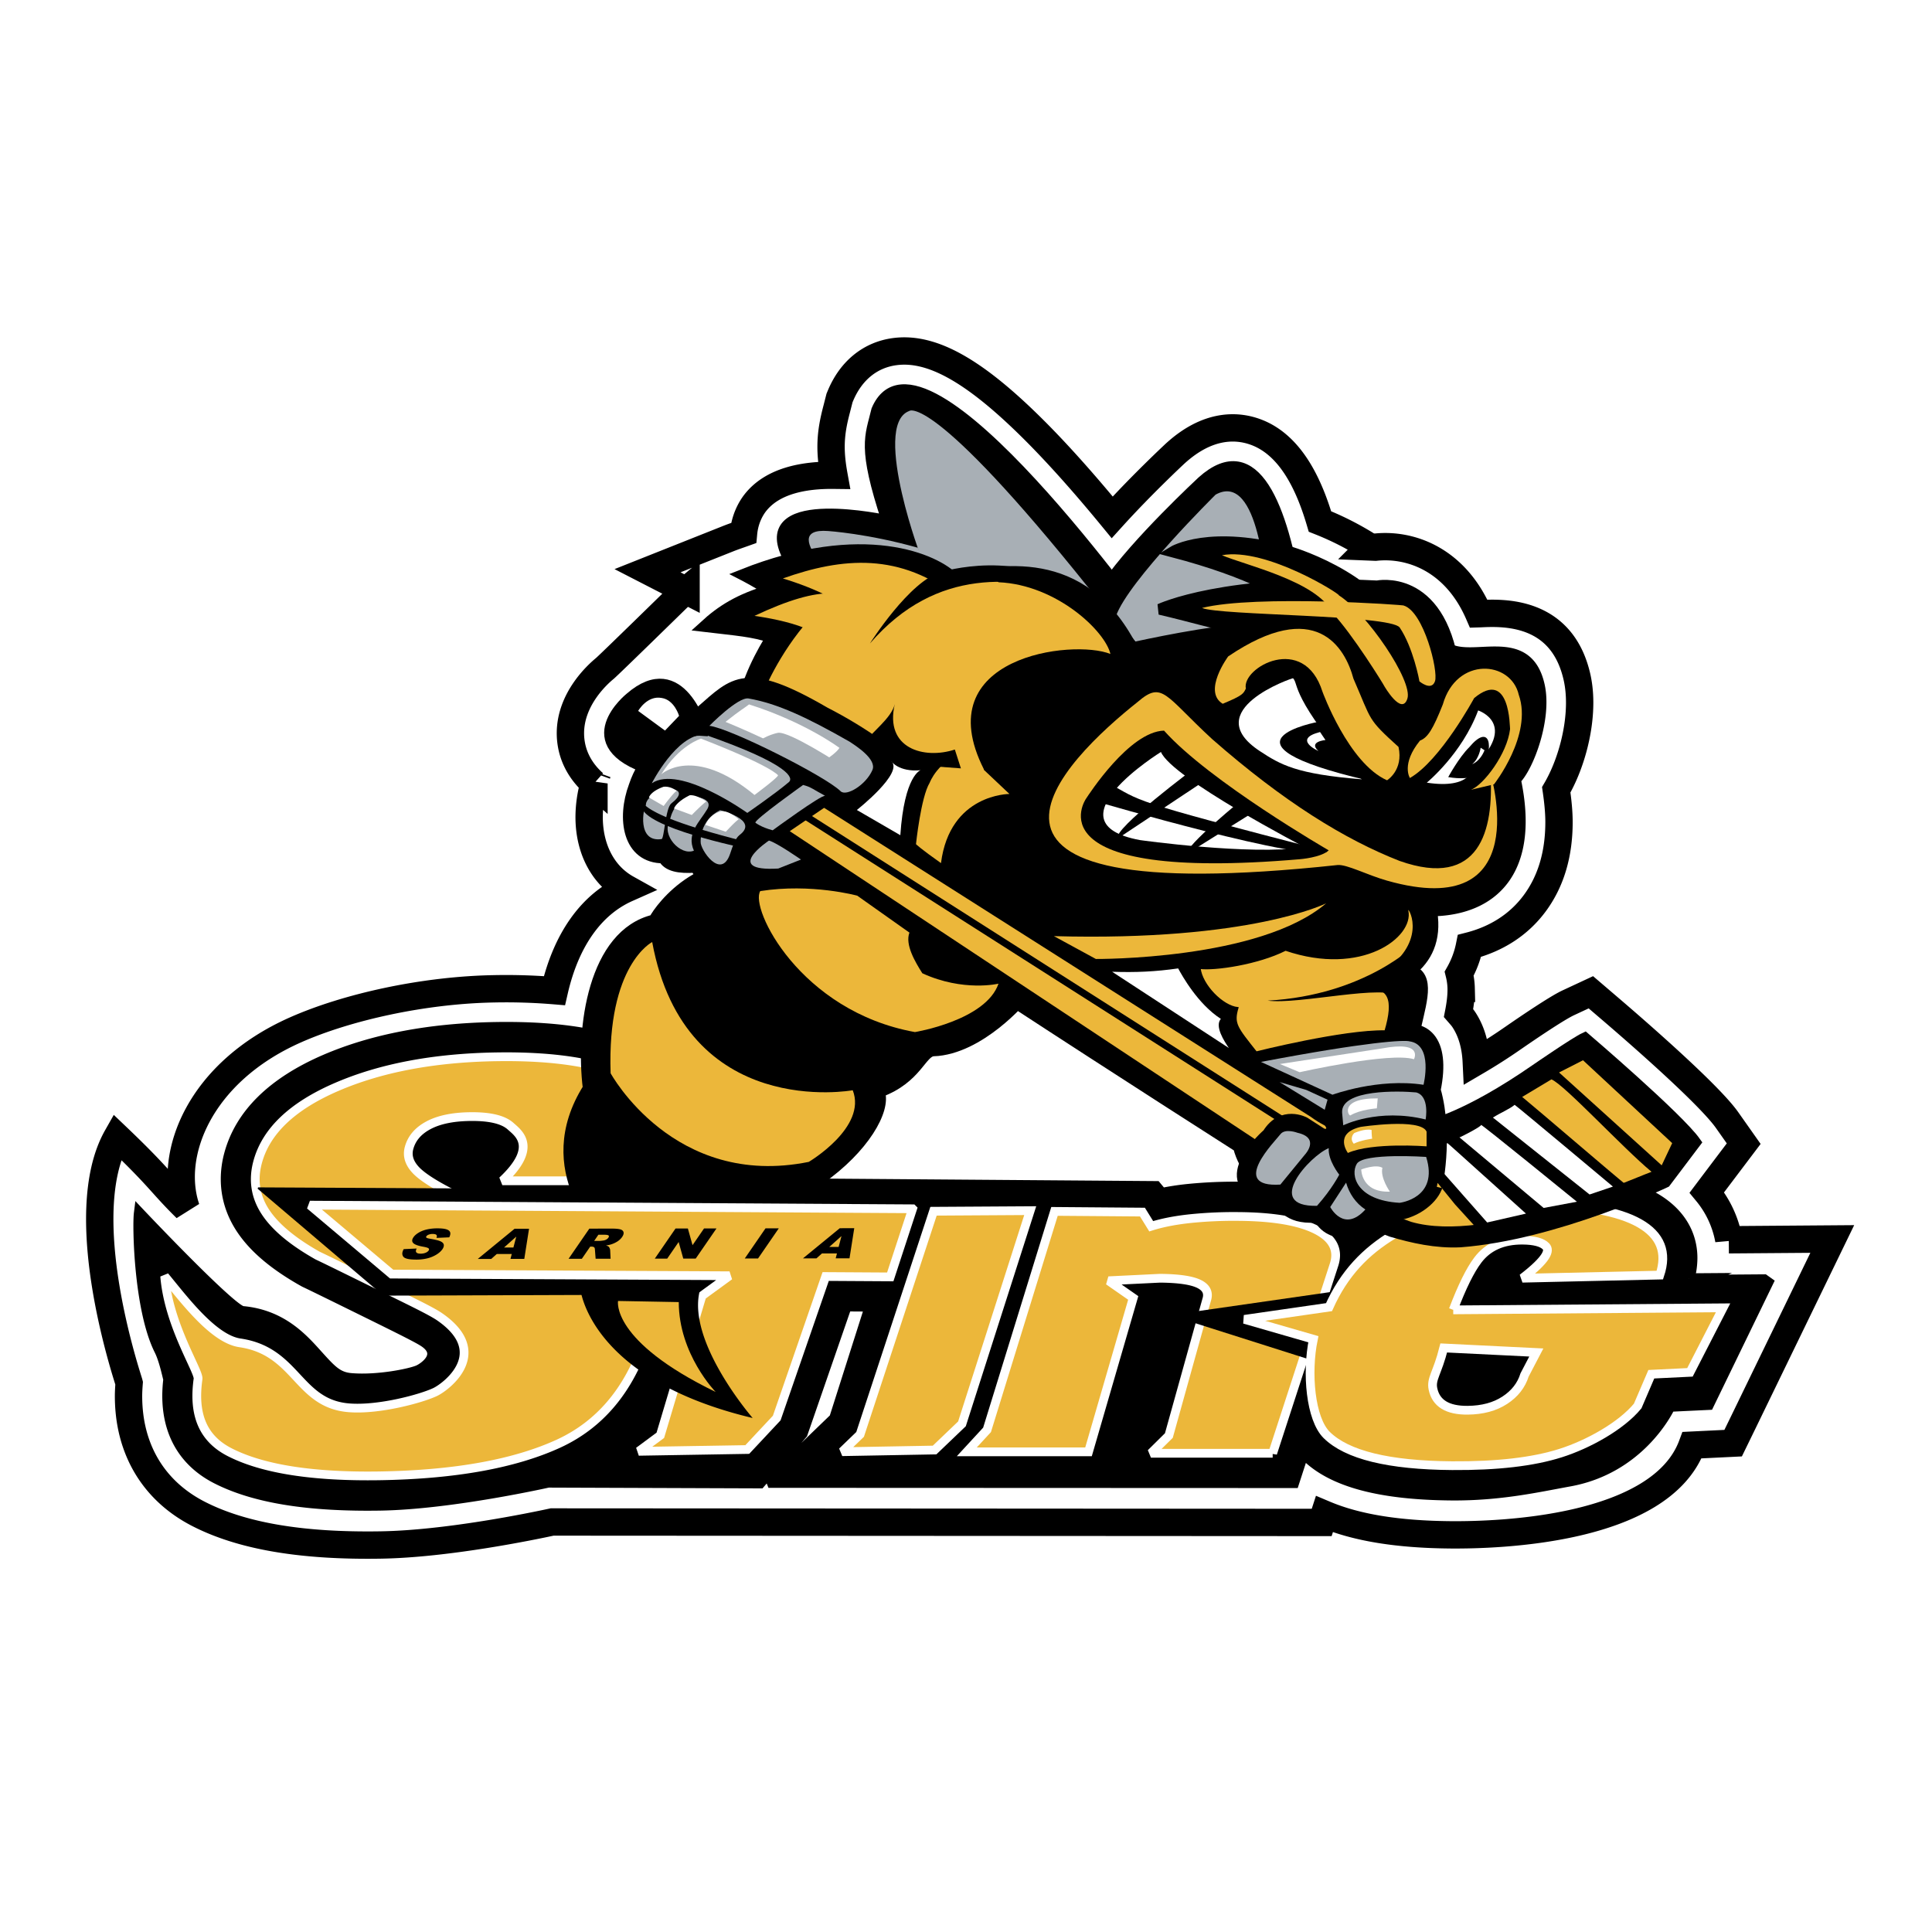 <svg xmlns="http://www.w3.org/2000/svg" width="2500" height="2500" viewBox="0 0 192.756 192.756"><path fill-rule="evenodd" clip-rule="evenodd" fill="#fff" d="M0 0h192.756v192.756H0V0z"/><path d="M89.274 35.081c-2.427.321-4.344 1.866-5.397 4.345l-.117.277-.28 1.098c-.339 1.29-.565 2.429-.565 3.782 0 .831.093 1.754.289 2.833-3.053-.036-6.127.569-7.833 2.726-.484.613-1.053 1.651-1.184 3.042-.517.185-1.035.357-1.551.563l-8.033 3.193s1.923.989 3.845 1.975a24.63 24.63 0 0 0-.838.729s-6.718 6.574-7.259 7.042c-.754.616-3.441 3.056-3.441 6.473 0 .32.025.652.077.988.183 1.196.767 2.676 2.274 4.018a12.292 12.292 0 0 0-.483 3.346c0 1.889.485 3.634 1.443 5.027a6.824 6.824 0 0 0 2.311 2.111c-3.55 1.58-6.061 5.139-7.22 10.19a58.208 58.208 0 0 0-5.966-.188c-7.057.117-14.709 1.812-19.89 4.11-9.541 4.235-12.723 12.38-10.877 17.799-2.556-2.518-2.556-2.985-6.903-7.133-4.443 7.839 1.091 24.086 1.208 24.554-.036.463-.061.906-.061 1.31 0 5.28 2.489 9.457 7.009 11.763 4.325 2.208 10.27 3.219 18.168 3.089 6.614-.107 15.109-1.866 17.089-2.295l76.776.046.268-.826c3.193 1.351 7.338 2.024 12.666 2.063 4.537.032 20.852-.39 24.02-8.949l4.096-.199 1.016-2.083 8.875-18.287-10.324.078a10.302 10.302 0 0 0-2.188-4.72c.887-1.178 3.676-4.869 3.676-4.869l-1.658-2.351c-1.863-2.646-9.424-9.19-11.697-11.133l-1.893-1.619-2.256 1.05c-1.102.512-3.908 2.411-5.48 3.497a56.198 56.198 0 0 1-3.699 2.367c-.078-1.631-.482-3.045-1.248-4.199-.154-.231-.34-.43-.52-.638.152-.782.262-1.553.262-2.317v-.15a6.806 6.806 0 0 0-.199-1.473 9.35 9.35 0 0 0 1.029-2.766c2.709-.694 4.93-2.125 6.492-4.227 1.623-2.181 2.439-4.902 2.439-8.123 0-1.019-.113-2.106-.275-3.222 1.342-2.296 2.336-5.644 2.336-8.697 0-.862-.08-1.703-.252-2.487-1.496-6.772-7.447-6.494-9.686-6.387l-.131.004c-2.348-5.413-6.799-7.013-10.303-6.64l-.564-.023a29.364 29.364 0 0 0-4.973-2.539c-1.102-3.729-2.992-7.86-6.729-9.033-1.762-.555-4.516-.625-7.635 2.178l-.049.042c-.182.171-3.367 3.139-6.316 6.397-2.432-2.961-5.301-6.26-8.152-9.068-5.731-5.643-9.906-7.945-13.539-7.464zm-29.659 42c-.01.026-.017.052-.025.079-.007.014-.013.03-.019.046l.044-.125z" fill-rule="evenodd" clip-rule="evenodd" fill="#fff"/><path d="M89.274 35.081c-2.427.321-4.344 1.866-5.397 4.345l-.117.277-.28 1.098c-.339 1.29-.565 2.429-.565 3.782 0 .831.093 1.754.289 2.833-3.053-.036-6.127.569-7.833 2.726-.484.613-1.053 1.651-1.184 3.042-.517.185-1.035.357-1.551.563l-8.033 3.193s1.923.989 3.845 1.975a24.63 24.63 0 0 0-.838.729s-6.718 6.574-7.259 7.042c-.754.617-3.441 3.056-3.441 6.473 0 .321.025.653.077.989.183 1.196.767 2.676 2.274 4.018a12.292 12.292 0 0 0-.483 3.346c0 1.889.485 3.634 1.443 5.027a6.824 6.824 0 0 0 2.311 2.111c-3.55 1.58-6.061 5.139-7.22 10.19a58.208 58.208 0 0 0-5.966-.188c-7.057.117-14.709 1.812-19.89 4.11-9.541 4.235-12.723 12.38-10.877 17.799-2.556-2.518-2.556-2.985-6.903-7.133-4.443 7.839 1.091 24.086 1.208 24.554-.036.463-.061.906-.061 1.31 0 5.28 2.489 9.457 7.009 11.763 4.325 2.208 10.27 3.219 18.168 3.089 6.614-.107 15.109-1.866 17.089-2.295l76.776.046.268-.826c3.193 1.351 7.338 2.024 12.666 2.063 4.537.032 20.852-.39 24.02-8.949l4.096-.199 1.016-2.083 8.875-18.287-10.324.078a10.302 10.302 0 0 0-2.188-4.72c.887-1.178 3.676-4.869 3.676-4.869l-1.658-2.351c-1.863-2.646-9.424-9.19-11.697-11.133l-1.893-1.62-2.256 1.051c-1.102.512-3.908 2.411-5.48 3.497a56.198 56.198 0 0 1-3.699 2.367c-.078-1.631-.482-3.045-1.248-4.199-.154-.231-.34-.43-.52-.638.152-.782.262-1.553.262-2.317v-.15a6.806 6.806 0 0 0-.199-1.473 9.35 9.35 0 0 0 1.029-2.766c2.709-.694 4.93-2.125 6.492-4.227 1.623-2.181 2.439-4.902 2.439-8.123 0-1.019-.113-2.106-.275-3.222 1.342-2.296 2.336-5.644 2.336-8.697 0-.862-.08-1.703-.252-2.487-1.496-6.772-7.447-6.494-9.686-6.387l-.131.004c-2.348-5.413-6.799-7.013-10.303-6.64l-.564-.023a29.364 29.364 0 0 0-4.973-2.539c-1.102-3.729-2.992-7.86-6.729-9.033-1.762-.555-4.516-.625-7.635 2.178l-.049.042c-.182.171-3.367 3.139-6.316 6.397-2.432-2.961-5.301-6.26-8.152-9.068-5.731-5.644-9.906-7.946-13.539-7.465m-29.659 42c-.01.026-.017.052-.025.079-.007.014-.013.03-.019.046l.044-.125z" fill="none" stroke="#000" stroke-width="2.728" stroke-miterlimit="2.613"/><path d="M168.514 127.587a8.053 8.053 0 0 0 .287-2.066c0-2.489-1.316-4.612-3.82-6.028-2.572-1.454-6.424-2.184-11.775-2.222-6.68-.051-11.801 1.058-15.656 3.389a17.261 17.261 0 0 0-2.287 1.653c-.604-.882-1.498-1.646-2.666-2.235-2.104-1.064-5.055-1.598-9.02-1.629a46.46 46.46 0 0 0-5.117.232c-.906.095-1.754.228-2.551.392l-.572-.685-51.801-.39 5.567-.412.281-2.395a20.44 20.44 0 0 0 .154-2.342c0-3.149-1.059-5.512-4.658-7.522-3.582-2-8.636-2.92-15.447-2.808-6.552.108-12.272 1.201-17.003 3.246-5.236 2.267-8.437 5.424-9.514 9.388a9.464 9.464 0 0 0-.339 2.449v.064c.005 1.688.492 3.313 1.447 4.795 1.247 1.938 3.298 3.691 6.268 5.362l.098.053.101.05c.586.272 2.743 1.332 5.803 2.839 4.02 1.98 5.561 2.752 6.097 3.126 1.817 1.264.002 2.544-.591 2.828-.765.364-4.121 1.056-6.783.826-1.294-.113-1.913-.741-3.187-2.147-1.512-1.672-3.584-4.174-7.631-4.541-1.139-.105-10.292-9.799-10.292-9.799-.162 1.288 0 9.594 2.03 13.64.447.893.757 2.327.906 2.921a14.705 14.705 0 0 0-.103 1.616c0 4.71 2.562 7.082 4.874 8.26 3.75 1.915 9.098 2.788 16.347 2.668 7.06-.114 16.736-2.295 16.736-2.295l21.128.076 4.203-4.92 4.405-12.733 2.409.015a34832.31 34832.31 0 0 1-3.566 11.212l-6.606 6.373 52.403.021.967-2.975c.1.111.201.219.303.317 2.604 2.569 7.352 3.844 14.51 3.896 4.832.035 8.57-.82 11.723-1.392 6.896-1.248 9.727-6.833 10.027-7.455 1.057-.052 3.855-.185 3.855-.185l6.111-12.591c-.001.001-7.315.056-8.055.06zM66.643 130.52c-.037-.116-.083-.233-.125-.349h.228l-.103.349z" fill-rule="evenodd" clip-rule="evenodd"/><path d="M168.514 127.587a8.053 8.053 0 0 0 .287-2.066c0-2.489-1.316-4.612-3.82-6.028-2.572-1.454-6.424-2.184-11.775-2.222-6.68-.051-11.801 1.058-15.656 3.389a17.261 17.261 0 0 0-2.287 1.653c-.604-.882-1.498-1.646-2.666-2.235-2.104-1.064-5.055-1.598-9.02-1.629a46.46 46.46 0 0 0-5.117.232c-.906.095-1.754.228-2.551.392l-.572-.685-51.801-.39 5.567-.412.281-2.395a20.44 20.44 0 0 0 .154-2.342c0-3.149-1.059-5.512-4.658-7.522-3.582-2-8.636-2.92-15.447-2.808-6.552.108-12.272 1.201-17.003 3.246-5.236 2.267-8.437 5.424-9.514 9.388a9.464 9.464 0 0 0-.339 2.449v.064c.005 1.688.492 3.313 1.447 4.795 1.247 1.938 3.298 3.691 6.268 5.362l.098.053.101.05c.586.272 2.743 1.332 5.803 2.839 4.02 1.98 5.561 2.752 6.097 3.126 1.817 1.264.002 2.544-.591 2.828-.765.364-4.121 1.056-6.783.826-1.294-.113-1.913-.741-3.187-2.147-1.512-1.672-3.584-4.174-7.631-4.541-1.139-.105-10.292-9.799-10.292-9.799-.162 1.288 0 9.594 2.03 13.64.447.893.757 2.327.906 2.921a14.705 14.705 0 0 0-.103 1.616c0 4.71 2.562 7.082 4.874 8.26 3.75 1.915 9.098 2.788 16.347 2.668 7.06-.114 16.736-2.295 16.736-2.295l21.128.076 4.203-4.92 4.405-12.733 2.409.015a34832.31 34832.31 0 0 1-3.566 11.212l-6.606 6.373 52.403.021.967-2.975c.1.111.201.219.303.317 2.604 2.569 7.352 3.844 14.51 3.896 4.832.035 8.57-.82 11.723-1.392 6.896-1.248 9.727-6.833 10.027-7.455 1.057-.052 3.855-.185 3.855-.185l6.111-12.591c-.001.001-7.315.056-8.055.06M66.643 130.52c-.037-.116-.083-.233-.125-.349h.228l-.103.349z" fill="none" stroke="#000" stroke-width="1.101" stroke-miterlimit="2.613"/><path fill-rule="evenodd" clip-rule="evenodd" fill="#ecb73a" stroke="#fff" stroke-width=".873" stroke-miterlimit="2.613" d="M93.137 120.846l-7.325 22.266-1.788 1.724 9.221-.167 2.731-2.612 6.809-21.27-9.648.059zM126.975 144.993h-12.146l1.789-1.769 3.768-13.533c.23-.706-.025-1.238-.771-1.598-.744-.36-2.039-.546-3.887-.562l-5.125.251 2.459 1.713-4.461 15.355-12.145.002 2.022-2.194 6.729-21.796 8.775.069.875 1.412c1.111-.35 2.414-.603 3.902-.76a42.844 42.844 0 0 1 4.799-.216c3.479.026 6.057.467 7.742 1.317 1.682.851 2.281 2.018 1.797 3.5l-6.122 18.809zM63.789 135.363c-1.378 3.275-3.747 6.706-8.135 8.702-4.389 1.994-10.302 3.057-17.739 3.179-6.702.11-11.701-.674-14.993-2.353-2.707-1.384-3.659-3.79-3.162-7.318.106-.768-2.94-5.354-3.329-10.249 1.943 2.351 4.856 6.265 7.508 6.653 5.66.829 5.737 6.035 10.829 6.476 2.963.257 7.264-.909 8.662-1.577 1.079-.516 5.632-3.915.424-7.503-.844-.581-2.979-1.599-6.291-3.23-3.313-1.634-5.264-2.59-5.86-2.866-2.523-1.421-4.275-2.889-5.252-4.406-.979-1.517-1.226-3.165-.742-4.943.837-3.082 3.456-5.57 7.862-7.477 4.403-1.903 9.706-2.908 15.909-3.012 6.235-.102 10.898.712 13.996 2.441 3.097 1.731 4.59 6.29 4.164 9.926H50.117c3.615-3.389 1.578-4.765.832-5.44-.745-.675-2.111-.995-4.103-.962-1.706.027-3.071.317-4.099.865-1.03.548-1.675 1.303-1.936 2.268-.207.763.014 1.495.669 2.195.654.699 2.006 1.557 4.059 2.57.281.142 2.146 1.021 5.593 2.644 3.448 1.618 5.884 2.849 7.316 3.689 2.459 1.503 4.094 3.021 4.908 4.549.81 1.531 1.201 3.355.433 5.179z"/><path fill-rule="evenodd" clip-rule="evenodd" stroke="#000" stroke-width=".144" stroke-miterlimit="2.613" d="M131.227 135.743l-14.18-4.503 16.316-2.349-2.136 6.852z"/><path d="M144.988 130.685c.877-2.314 1.699-3.977 2.465-4.982 1.012-1.328 2.494-1.988 4.453-1.974 1.17.009 1.949.218 2.334.62.385.406.166 1.242-2.352 3.178l13.713-.312c.758-2.256.074-3.979-2.041-5.176-2.113-1.196-5.574-1.813-10.377-1.851-6.074-.045-10.789.946-14.146 2.978-2.775 1.674-4.92 3.849-6.443 7.248l-8.438 1.218 6.877 1.983c-.695 3.365-.287 7.955 1.332 9.554 2.023 1.995 6.193 3.017 12.51 3.062 4.48.033 8.09-.386 10.828-1.257 2.738-.868 6.025-2.682 7.688-4.695l1.361-3.171 3.854-.188 3.305-6.438-26.923.203zm7.119 6.493c-.322 1.034-.98 1.878-1.979 2.528-.996.649-2.227.981-3.699.994-2.01.018-3.164-.688-3.461-2.121-.217-1.021.434-1.551 1.074-4.093l9.236.454-1.171 2.238z" fill-rule="evenodd" clip-rule="evenodd" fill="#ecb73a"/><path d="M144.988 130.685c.877-2.314 1.699-3.977 2.465-4.982 1.012-1.328 2.494-1.988 4.453-1.974 1.17.009 1.949.218 2.334.62.385.406.166 1.242-2.352 3.178l13.713-.312c.758-2.256.074-3.979-2.041-5.176-2.113-1.196-5.574-1.813-10.377-1.851-6.074-.045-10.789.946-14.146 2.978-2.775 1.674-4.92 3.849-6.443 7.248l-8.438 1.218 6.877 1.983c-.695 3.365-.287 7.955 1.332 9.554 2.023 1.995 6.193 3.017 12.51 3.062 4.48.033 8.09-.386 10.828-1.257 2.738-.868 6.025-2.682 7.688-4.695l1.361-3.171 3.854-.188 3.305-6.438-26.923.203m7.119 6.493c-.322 1.034-.98 1.878-1.979 2.528-.996.649-2.227.981-3.699.994-2.01.018-3.164-.688-3.461-2.121-.217-1.021.434-1.551 1.074-4.093l9.236.454-1.171 2.238z" fill="none" stroke="#fff" stroke-width=".873" stroke-miterlimit="2.613"/><path fill-rule="evenodd" clip-rule="evenodd" stroke="#000" stroke-width=".149" stroke-miterlimit="2.613" d="M69.457 129.087l-31.178.105-12.529-10.653 43.286.221.421 10.327z"/><path fill-rule="evenodd" clip-rule="evenodd" fill="#ecb73a" stroke="#fff" stroke-width=".873" stroke-miterlimit="2.613" d="M91.048 120.601l-60.131-.363 8.156 6.878 33.71.166-2.746 2.002-4.156 13.916-2.155 1.598 10.831-.181 2.939-3.141 4.883-14.118 6.441.039 2.228-6.796z"/><path d="M40.28 124.625l1.289-.059c-.071.146-.092.256-.062.332.051.121.205.181.456.181.188 0 .354-.03.5-.092a.676.676 0 0 0 .301-.219c.055-.078.053-.146 0-.211-.054-.06-.24-.119-.554-.174-.514-.092-.842-.215-.984-.365-.145-.152-.135-.346.026-.578.107-.158.271-.305.494-.442.223-.138.49-.247.799-.325a4.64 4.64 0 0 1 1.132-.119c.546-.001.915.069 1.102.213.188.143.201.369.041.683l-1.278.055c.062-.138.06-.235-.002-.3-.064-.062-.189-.093-.377-.093a1.04 1.04 0 0 0-.396.069.504.504 0 0 0-.231.166c-.034.05-.032.095.005.131.034.04.156.077.367.111.516.087.867.176 1.055.264.188.09.292.201.313.336.021.133-.024.282-.137.449-.135.19-.333.371-.596.533a3.21 3.21 0 0 1-.889.371 4.526 4.526 0 0 1-1.113.128c-.726.002-1.161-.096-1.303-.293-.146-.197-.132-.447.042-.752zM50.289 124.465l1.218-1.087-.284 1.086-.934.001zm.642 1.134l1.378-.001.473-3.005-1.444.001-3.671 3.011 1.345-.001.552-.492 1.494-.003-.127.49zM59.701 123.19h.579c.239 0 .386.027.439.078.05.051.04.125-.026.225a.614.614 0 0 1-.205.176.81.81 0 0 1-.276.095c-.192.027-.317.04-.376.04l-.555.001.42-.615zm-1.649 2.397l.835-1.213h.116c.121 0 .211.021.273.069.046.036.073.111.079.229l.071.913 1.492-.003-.041-.867a.572.572 0 0 0-.057-.185.42.42 0 0 0-.102-.157.824.824 0 0 0-.266-.112c.218-.03.398-.068.544-.116.23-.077.437-.176.623-.297.183-.122.333-.267.45-.433.131-.193.178-.358.138-.49-.039-.133-.15-.226-.331-.274-.182-.049-.476-.074-.882-.074l-2.196.005-2.072 3.009 1.326-.004zM67.397 122.568l1.232-.003.465 1.666 1.148-1.669 1.241-.001-2.071 3.006-1.242.003-.461-1.657-1.141 1.659-1.24.003 2.069-3.007zM76.375 122.552l1.326-.002-2.071 3.008-1.324.002 2.069-3.008zM82.736 124.409l1.219-1.086-.285 1.083-.934.003zm.641 1.135l1.379-.002.473-3.006-1.444.004-3.673 3.01 1.347-.003.552-.493 1.493-.001-.127.491zM57.896 128.563s.812 9.01 17.197 12.912c0 0-7.188-8.278-5.052-13.368l-12.145.456z" fill-rule="evenodd" clip-rule="evenodd"/><path d="M61.662 129.798s-.752 3.987 9.738 9.078c0 0-3.679-3.757-3.679-8.967l-6.059-.111zM60.559 109.032c-2.374 2.636-.801 8.079-.801 8.079l5.209.404c0 .001-4.777-3.422-4.408-8.483z" fill-rule="evenodd" clip-rule="evenodd" fill="#ecb73a"/><path d="M93.136 104.837c4.646-.179 8.897-5.271 8.897-5.271-5.711-2.717-15.643-20.175-15.643-20.175-3.308-1.837-8.482 7.86-8.482 7.86-7.342-3.051-12.099 3.396-12.642 4.541-6.037 1.429-7.308 10.807-6.566 16.777-2.592 4.104-2.188 7.768-1.053 10.5 3.952.603 8.094-.098 11.745 0 3.551-.65 9.498.521 10.555-.358-.007-.14 1.859-1.006 1.826-1.067 4.429-3.107 6.586-6.92 5.968-8.698 3.765-1.378 4.162-4.059 5.395-4.109z" fill-rule="evenodd" clip-rule="evenodd" stroke="#000" stroke-width="1.101" stroke-miterlimit="2.613"/><path d="M140.654 85.437c9.059 15.547-11.678 13.724-10.043 13.887 7.514.745-19.975-4.491-23.422-2.598-5.236 2.872-4.953-5.341-10.829-2.646.423-.103-5.152 8.38-9.962 9.334-3.245 1.781-2.47 3.296-10.608 3.089-5.674 1.782 11.19-17.124 7.74-19.202-7.889-2.912 8.188-14.669 13.171-14.569 28.213.568 38.94 11.25 43.953 12.705z" fill-rule="evenodd" clip-rule="evenodd" stroke="#000" stroke-width="1.101" stroke-miterlimit="2.613"/><path d="M76.019 68.901a7.892 7.892 0 0 0-.075.263 9.266 9.266 0 0 0-.485-.263c.169-.004.356-.006.56 0z" fill-rule="evenodd" clip-rule="evenodd" fill="#fff"/><path d="M115.098 63.293s-23.22-32.734-27.616-22.378c-.637 2.679-1.427 3.595 1.024 11.03 0 0-12.902-2.828-10.034 3.329 0 0 4.05 7.805 9.179 8.453 0 0 13.946 1.135 17.282 4.366 3.335 3.229 10.165-4.8 10.165-4.8z" fill-rule="evenodd" clip-rule="evenodd" stroke="#000" stroke-width="1.101" stroke-miterlimit="2.613"/><path d="M130.838 77.804s-.311-39.267-10.893-29.757c0 0-6.67 6.19-9.436 10.283 0 0-7.498-9.327-8.439-3.696 0 0-4.004 9.017-.518 11.966 0 0 9.982 7.521 9.988 11.661s19.298-.457 19.298-.457z" fill-rule="evenodd" clip-rule="evenodd" stroke="#000" stroke-width="1.101" stroke-miterlimit="2.613"/><path d="M108.973 64.543s-3.539-2.318-4.994-1.254c0 0-.928-.648-3.939-2.4-2.057-3.544-4.949-3.53-9.248-3.947l-5.48 2.743s-8.279-7.138-2.681-6.704c0 0 3.98.261 8.938 1.667.816 2.265-4.753-12.191-.864-13.639 0 0 2.196-1.99 17.976 17.733-.001-.001 2.155 2.913.292 5.801zM123.76 62.426s.434-1.931 2.529-3.653c0 0-.602-11.852-5.002-9.428 0 0-8.738 8.639-9.947 12.128 1.379 1.74 1.002 1.389 1.945 2.529 0 0 8.391-1.84 10.475-1.576z" fill-rule="evenodd" clip-rule="evenodd" fill="#a8afb5"/><path d="M142.633 112.251s3.586-.684 10.574-5.523c0 0 3.947-2.724 4.914-3.174 0 0 9.316 7.961 11.039 10.411l-3.006 3.982s-10.979 5.23-20.465 5.948c-2.418.119-4.762-.418-6.846-1.033l-13.125-5.125s-1.535-.921-2.148-3.316c0 0-46.14-29.429-46.839-31.312 0 0 58.657 11.699 63.515 13.562 4.902.772-3.094 9.59 2.387 15.58zM112.879 64.562c-4.92-9.528-13.357-7.667-17.619-6.748-1.879-2.034-9.149-5.254-21.172-.474 0 0 1.706.876 2.66 1.56-2.971.891-4.708 1.955-6.496 3.593 3.334.397 4.811.478 6.716 1.107 0 0-2.255 3.415-2.822 6.56-.833 4.608-9.319 4.412-6.335 6.973 2.985 2.56 48.033-6.829 45.068-12.571z" fill-rule="evenodd" clip-rule="evenodd" stroke="#000" stroke-width="1.101" stroke-miterlimit="2.613"/><path d="M144.148 64.48c-8.779-7.224-24.332-4.181-25.004 3.575l-2.809-.198c-16.1-2.58-27.874 9.883-28.354 11.049-2.367-.133 18.76 8.589 20.402 7.441 7.752-5.438 11.217 4.604 10.049 3.213-2.326-2.769.664-1.499 14.027-2.409.574-.039 5.697 2.183 6.221 2.429.662.311 2.754 1.416 4.977 1.255 5.543-.403 9.406-4.249 7.531-13.056 1.299-1.278 3.109-6.094 2.385-9.37-1.255-5.693-7.02-1.949-9.425-3.929zm-19.027 13.447c-.027.078-.059.149-.066.239a.77.77 0 0 1 .066-.239z" fill-rule="evenodd" clip-rule="evenodd"/><path d="M144.148 64.48c-8.779-7.224-24.332-4.181-25.004 3.575l-2.809-.198c-16.1-2.58-27.874 9.883-28.354 11.049-2.367-.133 18.76 8.589 20.402 7.441 7.752-5.438 11.217 4.604 10.049 3.213-2.326-2.769.664-1.499 14.027-2.409.574-.039 5.697 2.183 6.221 2.429.662.311 2.754 1.416 4.977 1.255 5.543-.403 9.406-4.249 7.531-13.056 1.299-1.278 3.109-6.094 2.385-9.37-1.255-5.693-7.02-1.949-9.425-3.929m-19.027 13.447c-.027.078-.059.149-.066.239a.77.77 0 0 1 .066-.239z" fill="none" stroke="#000" stroke-width="1.101" stroke-miterlimit="2.613"/><path d="M116.084 75.201c-.113.066-.24.127-.344.197.117-.083.233-.143.344-.197z" fill-rule="evenodd" clip-rule="evenodd" fill="#fff" stroke="#a8afb5" stroke-width="1.388" stroke-miterlimit="2.613"/><path d="M107.863 98.038v.007c.018-.003.018-.006 0-.007zM114.727 91.728a.089.089 0 0 1 .018-.024.038.038 0 0 0-.018.024zM107.947 97.433c0 .004 0 .005.002.008.018-.004.014-.008-.002-.008z" fill-rule="evenodd" clip-rule="evenodd" fill="#ecb73a" stroke="#000" stroke-width=".113" stroke-miterlimit="2.613"/><path d="M138.381 87.861c-1.996-.567-3.988-1.63-4.926-1.557-42.881 4.613-27.168-10.539-19.932-16.286 2.465-2.119 2.691-.632 7.398 3.709 7.141 6.266 13.25 10.031 18.719 12.169 7.994 2.821 9.42-3.068 9.064-8.732.001 0 4.597 14.934-10.323 10.697z" fill-rule="evenodd" clip-rule="evenodd" fill="#ecb73a"/><path d="M132.566 84.838s-11.908-6.874-16.432-11.944c-3.469.102-7.527 6.412-7.795 6.812 0 0-5.699 8.329 21.322 6.02.001.001 2.157-.163 2.905-.888z" fill-rule="evenodd" clip-rule="evenodd"/><path d="M130.199 84.541s-13.299-6.918-14.371-9.516c0 0-11.408 7.056-2.102 8.789.001 0 10.926 1.542 16.473.727z" fill-rule="evenodd" clip-rule="evenodd" fill="#fff"/><path d="M119.328 76.532s-8.367 6.21-7.818 7.131l9.215-6.122-1.397-1.009zM124.184 79.564s-6.086 4.939-5.721 5.593l7.135-4.459-1.414-1.134z" fill-rule="evenodd" clip-rule="evenodd"/><path d="M132.441 84.949c-20.4-5.264-18.377-4.945-21.9-6.843l-1.113 1.876c0-.001 21.119 6.184 23.013 4.967z" fill-rule="evenodd" clip-rule="evenodd"/><path d="M135.854 77.75c-6.516-.515-8.104-1.459-10.166-2.816-6.182-4.069 3.279-7.311 3.32-7.266.617.661-.367 1.789 6.846 10.082z" fill-rule="evenodd" clip-rule="evenodd" fill="#fff"/><path d="M131.539 72.015s-11.271 2.051 4.816 5.82c0 0-2.281-3.519-4.816-5.82z" fill-rule="evenodd" clip-rule="evenodd"/><path d="M86.717 76.206c3.548-1.394 6.964-.136 8.24-.924-.314 1.554 2.893 3.834 3.203 1.467-5.701-11.265 8.898-13.016 12.627-11.501-.516-2.272-5.369-6.909-11.162-7.157-1.516-1.641-3.627.84-6.583.845-9.973-6.117-17.164 10.261-16.922 10.427.244.164 5.174 2.239 10.597 6.843z" fill-rule="evenodd" clip-rule="evenodd" fill="#ecb73a"/><path d="M95.638 59.715c-5.805-4.656-11.624-4.099-17.532-2.003 0 0 7.674 2.238 6.731 4.429 0 0-.168-.63 1.798-.143l9.003-2.283z" fill-rule="evenodd" clip-rule="evenodd" fill="#ecb73a"/><path d="M87.736 61.542c-2.619-2.979-5.738-3.262-12.461-.096 0 0 7.64.988 6.696 3.18 0 0-1.362-.442.605.046l5.16-3.13z" fill-rule="evenodd" clip-rule="evenodd" fill="#ecb73a"/><path d="M63.28 78.413c-1.22 3.253-.626 7.177 2.911 7.172.424.818 1.536 1.046 3.204.931 1.143 2.121 3.033.707 3.889.494 0 0 2.7.814 4.378 1.148 0 0 8.915-2.982 6.482-4.589-2.217-1.465 2.166-.608 2.816-2.264 0 0 4.078-3.132 3.134-4.76-.583-1.009-3.902-3.466-7.81-5.465-7.91-4.599-9.008-3.036-12.334-.131-4.199 3.67-5.721 4.651-6.67 7.464z" fill-rule="evenodd" clip-rule="evenodd" stroke="#000" stroke-width="1.101" stroke-miterlimit="2.613"/><path d="M93.934 92.954s-.023-.097-.04-.265c-.043.084-.034.173.04.265z" fill-rule="evenodd" clip-rule="evenodd" fill="#fff"/><path d="M74.56 81.104s-6.772-4.851-9.531-2.953c0 0 2.457-4.861 5.241-4.875 8.803 3.073 8.843 4.405 8.448 4.743-1.259 1.084-4.158 3.085-4.158 3.085zM73.783 83.312c-.43.324-.69 1.131-.933 1.853-.91 2.712-3.01-.438-2.945-1.167 0 0-.139-2.149 1.941-3.163-.001-.001 3.955.96 1.937 2.477z" fill-rule="evenodd" clip-rule="evenodd" fill="#a8afb5"/><path d="M69.23 84.872c-1.353.549-3.257-1.568-2.414-2.947 0 0 .264-1.898 1.917-2.484 0 0 2.588.018 1.825 1.299-.748 1.262-2.1 2.392-1.328 4.132zM87.042 76.821c-.637 1.487-2.611 2.68-3.177 2.118-1.517-1.503-11.067-6.304-13.09-6.524 0 0 2.853-2.91 3.908-2.728 2.913.506 5.906 1.928 10.068 4.304.594.391 2.753 1.747 2.291 2.83z" fill-rule="evenodd" clip-rule="evenodd" fill="#a8afb5"/><path d="M66.978 80.16c-.583.453-.708 3.514-.97 3.552-2.484.371-1.824-3.135-1.565-3.371 0 0-.137-.786 1.439-1.344.422-.489 3.151-.436 1.096 1.163zM79.914 85.759l-2.267.895c-5.647.331-.928-2.79-.928-2.79.76.199 3.195 1.895 3.195 1.895z" fill-rule="evenodd" clip-rule="evenodd" fill="#a8afb5"/><path d="M72.385 72.021s6.959 2.826 8.76 4.549c0 0 2.124-1.17 2.606-1.953 0 0-3.368-2.541-9.019-4.339-.438.356-.778.492-2.347 1.743zM69.941 73.692s-2.151.628-3.963 3.56c0 0 3.199-2.991 9.298 2.064 0 0 2.397-1.777 2.347-1.968 0-.001-.589-.896-7.682-3.656z" fill-rule="evenodd" clip-rule="evenodd" fill="#fff"/><path d="M80.127 78.316s-4.883 3.472-4.76 3.764c0 0 .539.448 1.724.759 0 0 4.878-3.581 5.237-3.438-1.104-.583-1.388-.879-2.201-1.085z" fill-rule="evenodd" clip-rule="evenodd" fill="#a8afb5"/><path d="M64.038 79.323c.157.13-2.155 1.485 10.092 4.583l.191.717s-10.133-2.059-10.307-4.164l.024-1.136z" fill-rule="evenodd" clip-rule="evenodd"/><path d="M66.208 78.496s-1.191.376-1.468 1.064l1.475.855s.941-1.289 1.296-1.512c.001 0-.585-.488-1.303-.407zM68.81 79.344s-1.286.622-1.561 1.313l1.77.654s1.091-1.116 1.447-1.338c-.001 0-.939-.705-1.656-.629zM71.848 80.974a2.284 2.284 0 0 0-1.459 1.331l2.026.678s.926-1.012 1.282-1.238c-.001 0-1.082-1.002-1.849-.771z" fill-rule="evenodd" clip-rule="evenodd" fill="#fff"/><path d="M91.388 84.222s.491-4.704 1.367-6.129c0 0 .792-2.188 3.504-3.083l4.453 4.204s-5.949-.029-6.83 6.899c-2.065-1.454-2.494-1.891-2.494-1.891z" fill-rule="evenodd" clip-rule="evenodd" fill="#ecb73a"/><path d="M82.221 80.597l48.599 30.858c3.205 2.407 10.586 3.757 11.869 3.487l12.1-7.253c1.305.539 7.064 6.785 9.986 9.222-2.27.832-16.334 7.181-23.949 5.003-1.025-.306-8.768-3.573-12.512-6.201L78.795 82.926l3.426-2.329z" fill-rule="evenodd" clip-rule="evenodd" fill="#ecb73a"/><path d="M157.119 120.229s7.016-.448 5.512-1.684c-2.523-2.071-8.328-7.088-11.156-9.436l-11.018 5.237 4.705 5.811 2.438 2.679c1.451 1.245 9.759-2.644 9.519-2.607z" fill-rule="evenodd" clip-rule="evenodd"/><path d="M154.01 120.517l3.316-.621s-9.598-7.819-9.557-7.66c.041.163-2.375 1.4-2.168 1.232l8.409 7.049zM158.592 119.174l2.33-.788s-9.369-7.852-9.805-8.158c-.502.421-1.352.763-2.17 1.271l9.645 7.675zM148.375 121.967l3.871-.886c-7.027-6.322-7.762-6.99-7.828-7.025-.068-.035-2.457.635-2.457.635l6.414 7.276z" fill-rule="evenodd" clip-rule="evenodd" fill="#fff"/><path fill-rule="evenodd" clip-rule="evenodd" fill="#ecb73a" stroke="#000" stroke-width=".119" stroke-miterlimit="2.613" d="M157.947 105.71l-2.504 1.277 10.364 9.377 1.101-2.329-8.961-8.325z"/><path d="M143.188 108.732c1.025-5.012-1.047-6.815-4.344-5.766-2.471-.045-4.947 2.647-5.799 2.326 0 0-3.596.487-.031 7.397-.164.105-.361.297-.594.607l-.576-.217-1.691-1.089s-2.213-1.203-3.664 1.14c0 0-5.643 4.859-.104 6.417 1.988.559 1.799 2.053 4.893 1.888.244.188.434.256.434.256 1.443 2.296 5.303 1.191 7.221-.446 2.045-.073 3.887-1.458 4.393-2.766-.041.372 1.186-5.059-.138-9.747z" fill-rule="evenodd" clip-rule="evenodd" stroke="#000" stroke-width="1.101" stroke-miterlimit="2.613"/><path d="M139.639 120.005c-4.311-.243-4.943-2.787-4.268-3.896.676-1.107 6.916-.683 6.916-.683 1.301 4.135-2.648 4.579-2.648 4.579z" fill-rule="evenodd" clip-rule="evenodd" fill="#a8afb5"/><path d="M138.668 118.889s-.99-1.403-.744-2.375c-.654-.399-2.111.164-2.111.164s-.008 2.323 2.855 2.211z" fill-rule="evenodd" clip-rule="evenodd" fill="#fff"/><path d="M142.236 111.69s.434-2.328-.941-2.699c-1.668-.154-7.525-.34-7.393 2.017l.115 1.266c.001-.001 3.489-1.748 8.219-.584z" fill-rule="evenodd" clip-rule="evenodd" fill="#a8afb5"/><path d="M142.025 108.229s.998-3.997-1.389-4.332c-.52-.155-4.17.025-14.828 2.05l7.135 3.274s4.543-1.688 9.082-.992z" fill-rule="evenodd" clip-rule="evenodd" fill="#a8afb5"/><path d="M134.479 115.03s-1.461-1.949 1.266-2.597c0 0 5.982-.925 6.586.468v1.469c-.001 0-5.403-.418-7.852.66z" fill-rule="evenodd" clip-rule="evenodd" fill="#ecb73a"/><path fill-rule="evenodd" clip-rule="evenodd" fill="#a8afb5" d="M132.166 110.724l-4.502-2.765 2.662.783 2.123.973-.283 1.009z"/><path d="M137.848 104.609l-10.154 1.548 1.973.819s9.014-2.04 11.404-1.297c-.001.001 1.015-1.885-3.223-1.07zM137.457 109.585l-.088.994s-1.668.116-2.625.697c-.172.183-1.26-1.719 2.713-1.691zM136.844 112.734c-.006.438.055.874.055.874s-1.141.146-1.834.502c-.48-.579.047-1.063.047-1.063s1.05-.477 1.732-.313z" fill-rule="evenodd" clip-rule="evenodd" fill="#fff"/><path d="M70.068 72.864s-2.133-7.627-7.186-3.236c0 0-5.785 4.616 2.056 7.137 0 0 1.92-4.149 5.13-3.901z" fill-rule="evenodd" clip-rule="evenodd" stroke="#000" stroke-width="1.101" stroke-miterlimit="2.613"/><path d="M66.345 72.889l1.407-1.47s-.466-1.591-1.727-1.781c-1.467-.285-2.356 1.291-2.356 1.291l2.676 1.96z" fill-rule="evenodd" clip-rule="evenodd" fill="#fff"/><path fill-rule="evenodd" clip-rule="evenodd" fill="#ecb73a" stroke="#000" stroke-width=".705" stroke-miterlimit="2.613" d="M128.516 112.098L80.039 81.215l48.477 30.883z"/><path d="M89.273 70.247c-1.051 4.449 2.941 5.538 5.992 4.535l.604 1.878-7.654-.567s-.643-.651-1.523-2.385c.079-.526 2.235-1.993 2.581-3.461zM107.439 59.254c-5.979-1.635-13.915-2.843-20.647 4.946 0 0 3.964-6.289 7.128-7.138.001 0 8.043-2.474 13.519 2.192z" fill-rule="evenodd" clip-rule="evenodd"/><path d="M143.545 70.822s-9.791-4.791-18.957-7.899c-3.682-.755-5.859-1.443-8.867-2.14 0 0 6.506-3.081 21.67-2.315 0 0 6.236-1.32 7.643 8.093-.001 0 1.472 5.327-1.489 4.261z" fill-rule="evenodd" clip-rule="evenodd" stroke="#000" stroke-width="1.101" stroke-miterlimit="2.613"/><path d="M131.969 63.87s.648-4.706-14.961-8.818c0 0 3.711-2.272 11.871.07 0 0 10.129 3.045 10.98 9.644 0 0-3.988.259-7.89-.896z" fill-rule="evenodd" clip-rule="evenodd" stroke="#000" stroke-width="1.101" stroke-miterlimit="2.613"/><path d="M143.168 67.97c.357-1.024-1.129-6.956-3.119-7.553.244-.06-14.752-1.104-20.121.238 1.73.758 18.695.669 19.713 1.942 1.348 1.994 1.977 5.309 1.971 5.379-.001 0 1.2 1.02 1.556-.006z" fill-rule="evenodd" clip-rule="evenodd" fill="#ecb73a"/><path d="M140.416 69.7c.568-1.763-4.043-8.528-6.842-10.306.271-.028-7.211-4.805-11.662-4 2.174.951 9.555 2.603 11.006 5.738 2.014 2.11 5.184 7.252 5.193 7.321 0 .001 1.737 3.007 2.305 1.247z" fill-rule="evenodd" clip-rule="evenodd" fill="#ecb73a"/><path d="M138.383 77.85s1.656-1.001 1.148-3.327c-3.152-2.86-2.625-2.519-4.498-6.816-.836-3.106-3.738-8.145-12.498-2.215 0 0-2.58 3.494-.543 4.725 2.051-.852 2.057-1.024 2.307-1.515-.445-2.104 5.797-5.578 7.648.319 0-.001 2.588 7.119 6.436 8.829z" fill-rule="evenodd" clip-rule="evenodd" fill="#ecb73a"/><path d="M132.24 73.833s-1.748.152-.703 1.095c0 0-2.643-1.18.164-1.894l.539.799z" fill-rule="evenodd" clip-rule="evenodd" fill="#fff"/><path d="M105.148 93.398l4.188 2.279s16.338.13 22.973-5.552c0 0-7.547 3.815-27.161 3.273z" fill-rule="evenodd" clip-rule="evenodd" fill="#ecb73a"/><path d="M147.475 70.88s4.092 1.33-.512 5.686c0 0-.143 2.211-4.611 1.52 0-.001 3.511-2.871 5.123-7.206z" fill-rule="evenodd" clip-rule="evenodd" fill="#fff"/><path d="M147.807 77.12s-.885.816-3.318.413c0 0 1.078-1.981 2.1-2.985 1.981-2.368 2.604-.291 1.218 2.572z" fill-rule="evenodd" clip-rule="evenodd"/><path d="M117.545 96.618c-2.281.326-4.213.414-6.588.334l11.645 7.606c-.455-.667-1.441-2.173-.797-2.905-2.311-1.489-3.885-4.344-4.26-5.035zM91.844 76.845s-1.616.5-2.018 6.484l-4.338-2.517s4.739-3.729 3.425-4.875c.001.001.727 1.108 2.931.908z" fill-rule="evenodd" clip-rule="evenodd" fill="#fff"/><path d="M151.531 69.331c-.771-3.422-6.207-3.863-7.582.956-.971 2.442-1.496 3.309-2.277 3.602-1.91 2.356-1.006 3.733-1.006 3.733 3.051-1.746 6.41-7.973 6.41-7.973 3.615-2.994 3.547 2.976 3.584 3.091-.285 2.469-2.637 5.562-3.895 6.055l2.291-.544c.001-.001 3.876-4.917 2.475-8.92z" fill-rule="evenodd" clip-rule="evenodd" fill="#ecb73a"/><path d="M147.725 74.602s-.135 1.061-.842 1.64c0 0 .77-.251 1.23-1.39l-.388-.25z" fill-rule="evenodd" clip-rule="evenodd" fill="#fff"/><path d="M83.871 76.283s-5.111-3.346-6.256-3.17c0 0-1.179.217-2.131.999 0 0 7.221 3.409 7.707 4.015-.001-.001-.571-.838.68-1.844z" fill-rule="evenodd" clip-rule="evenodd" fill="#a8afb5"/><path d="M139.248 96.026c3.205-3.045 1.002-6.116 1.205-5.159.555 2.59-4.584 6.519-12.193 3.93-2.764 1.392-7.045 2.006-8.527 1.82.191 1.642 2.232 3.775 3.777 3.921-.479 1.597-.105 1.959 1.832 4.418 0 0 8.67-2.179 12.848-2.101.9-3.079.545-4.666-2.535-4.188 1.806-.815 4.324.695 3.593-2.641z" fill-rule="evenodd" clip-rule="evenodd" fill="#ecb73a" stroke="#000" stroke-width=".119" stroke-miterlimit="2.613"/><path d="M141.262 94.188s-5.014 5.104-14.791 5.645c3.141.421 11.822-1.725 13.109-.358l1.682-5.287zM89.386 91.325s-3.11 7.107 10.075 6.407c0-.001-10.537-5.628-10.075-6.407z" fill-rule="evenodd" clip-rule="evenodd"/><path d="M85.078 108.774s-16.711 3.082-20.009-14.786c0 0-4.519 2.265-4.148 13.089 0 0 6.296 11.569 19.77 8.845 0 0 5.831-3.443 4.387-7.148zM92.021 97.103c-.7-1.108-1.746-2.849-1.287-4.056l-5.208-3.686s-4.583-1.258-9.674-.457c-1.071 1.692 3.951 11.992 15.432 14.066 0 0 7.065-1.149 8.337-4.83 0 .001-3.51.84-7.6-1.037z" fill-rule="evenodd" clip-rule="evenodd" fill="#ecb73a"/><path d="M132.572 114.551c-1.855.733-6.564 5.868-1.176 5.755 1.494-1.67 2.221-3.11 2.221-3.11s-1.154-1.452-1.045-2.645zM129.453 113.018s-1.244-.477-1.713.153c-.469.629-5.197 5.343.002 5.015l2.447-2.987c0-.001 1.569-1.657-.736-2.181zM134.299 117.993l-1.582 2.433s1.354 2.623 3.506.247c-.973-.636-1.61-1.592-1.924-2.68z" fill-rule="evenodd" clip-rule="evenodd" fill="#a8afb5"/></svg>